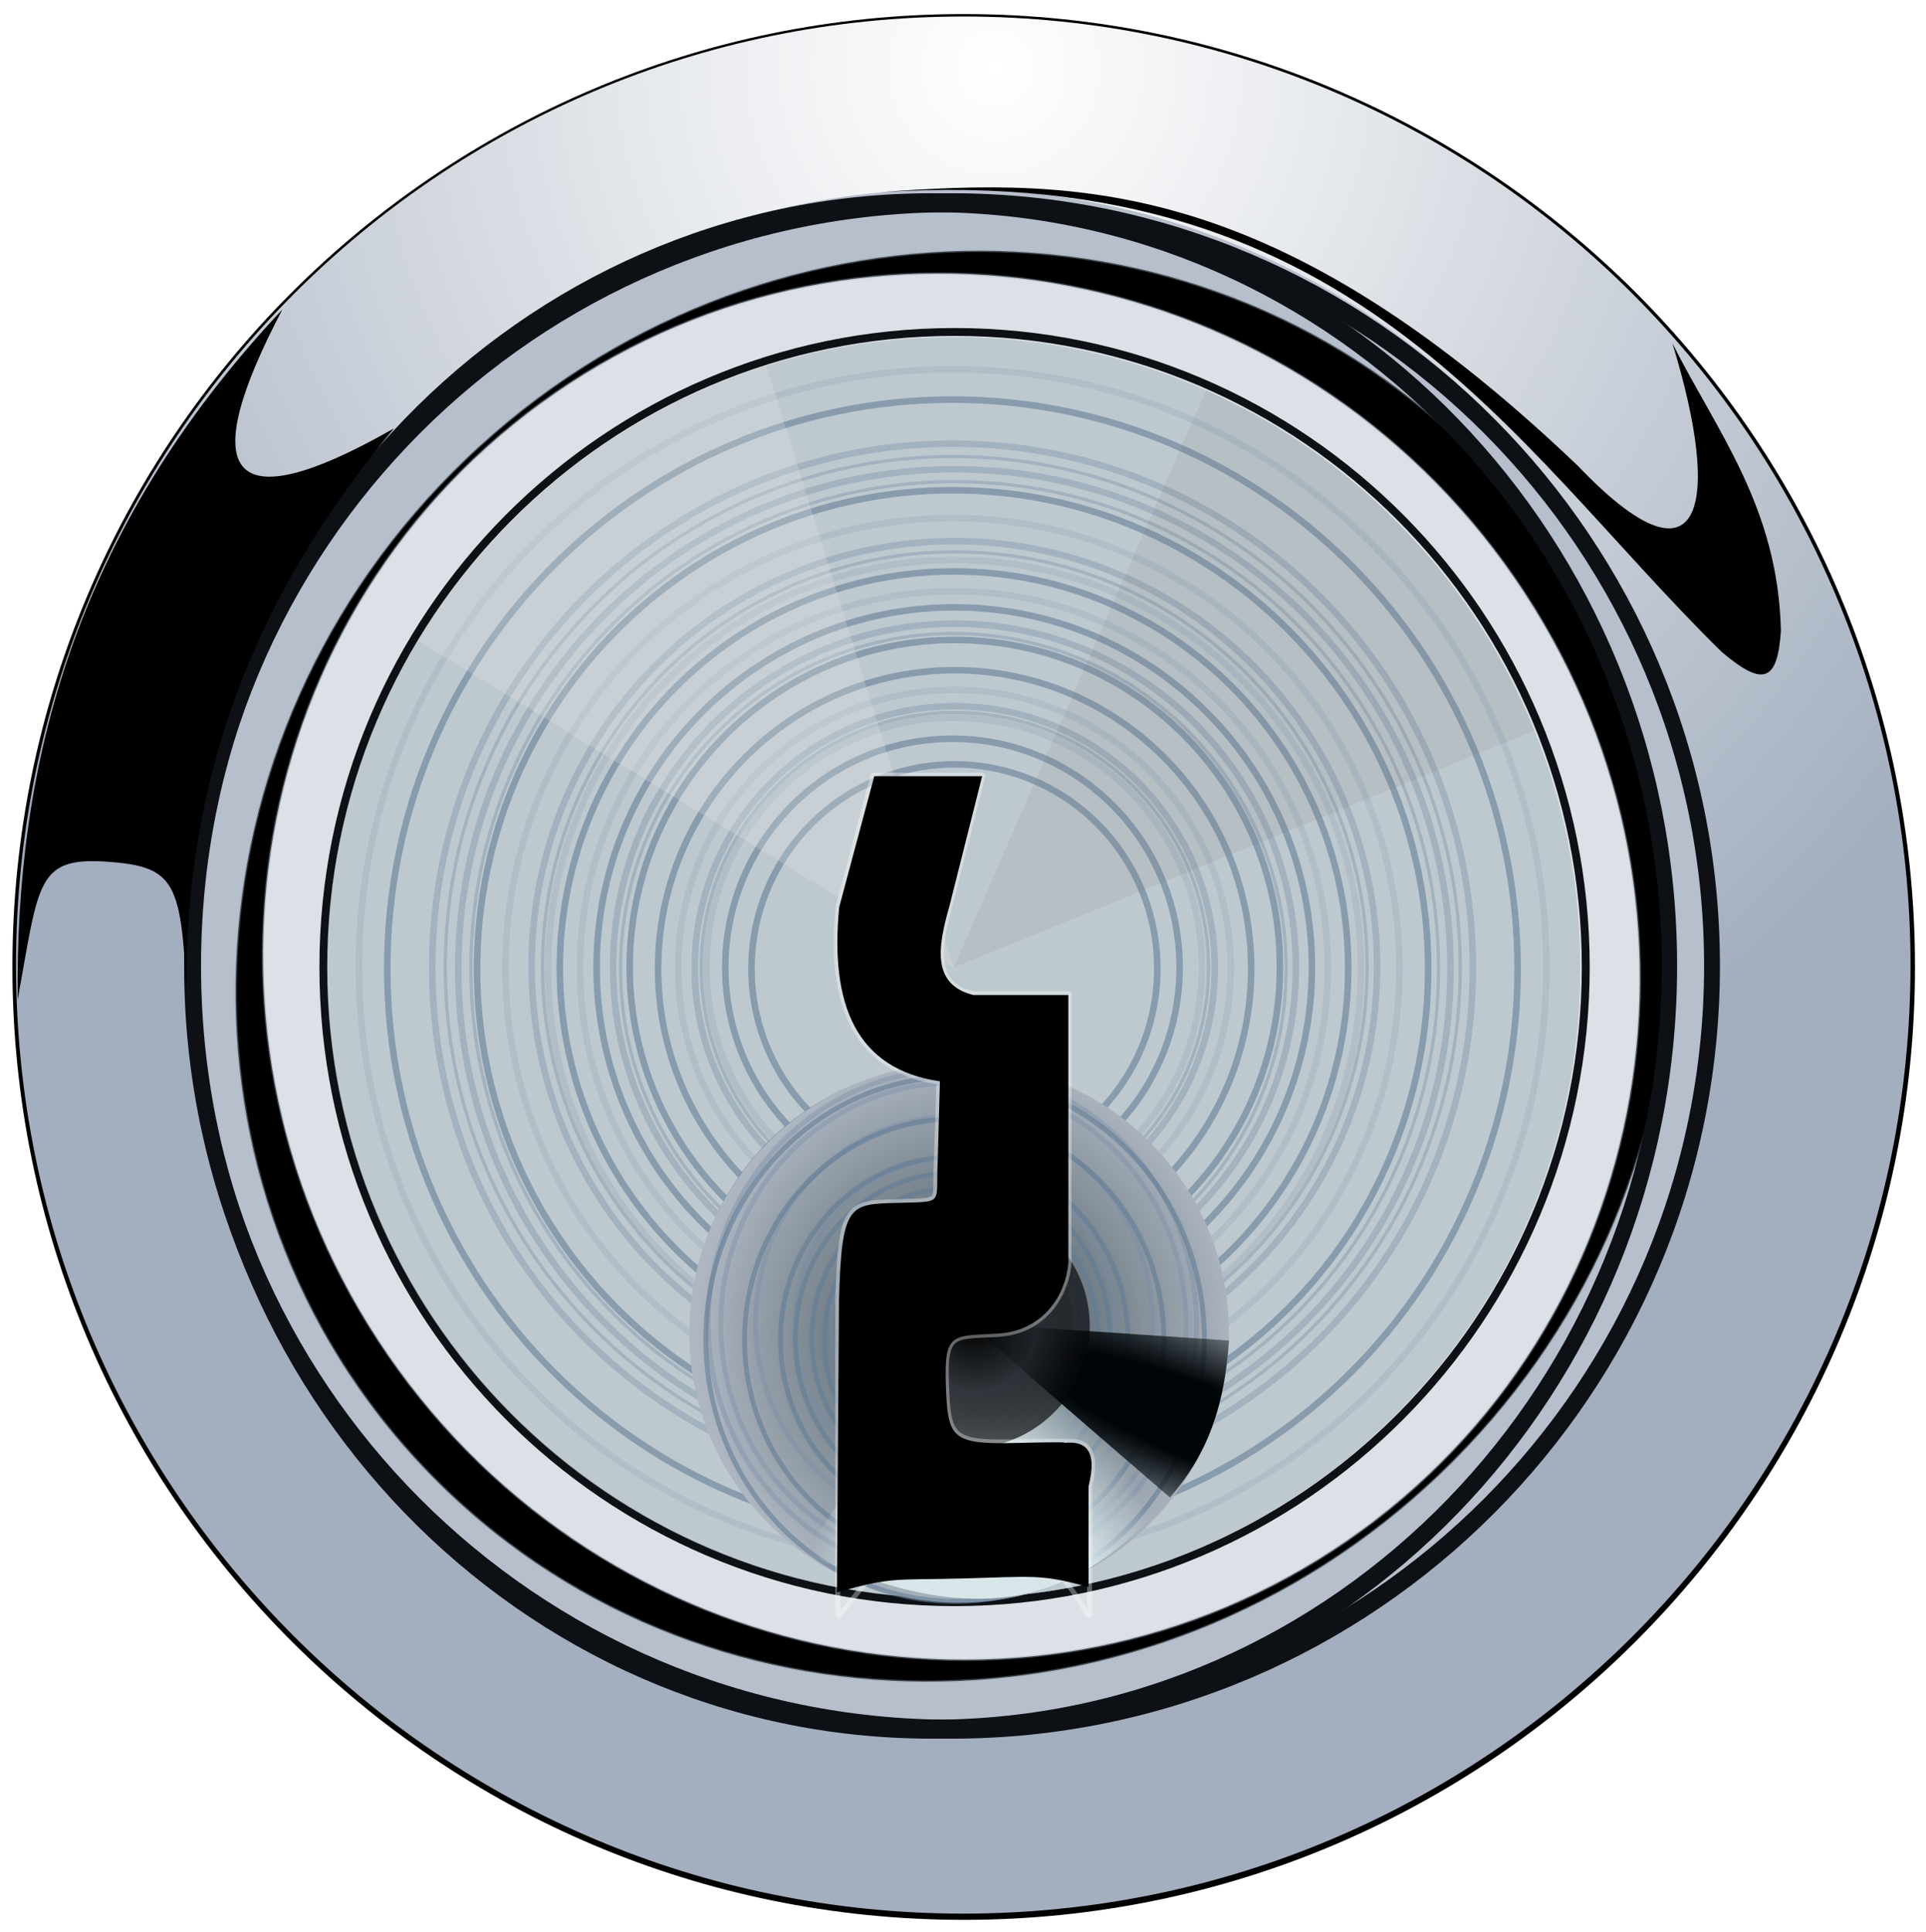 <svg xmlns="http://www.w3.org/2000/svg" viewBox="0 0 243.99 244.73"><defs><radialGradient id="b" gradientUnits="userSpaceOnUse" cy="229.87" cx="355.79" gradientTransform="matrix(-.009 .94 -1.24 -.007 649.74 -88.935)" r="73.393"><stop stop-color="#fff" offset="0"/><stop stop-color="#eceef1" offset=".23"/><stop stop-color="#a3aebe" offset="1"/></radialGradient><radialGradient id="d" gradientUnits="userSpaceOnUse" cy="384.84" cx="359.42" gradientTransform="matrix(-.016 1.079 -1 -.016 748.94 4.084)" r="16.25"><stop stop-color="#3b4a51" offset="0"/><stop stop-color="#adb6c1" offset="1"/></radialGradient><radialGradient id="e" gradientUnits="userSpaceOnUse" cy="390.68" cx="371.87" gradientTransform="matrix(-4.114 -1.649 .347 -.866 1767 1342.2)" r="7.991"><stop stop-color="#000508" offset="0"/><stop stop-color="#000508" offset=".311"/><stop stop-color="#000508" stop-opacity="0" offset="1"/></radialGradient><radialGradient id="f" gradientUnits="userSpaceOnUse" cy="407.68" cx="359.54" gradientTransform="matrix(-.57 -2.267 .958 -.241 175.14 1320.1)" r="11.182"><stop stop-color="#d8e6ea" offset="0"/><stop stop-color="#d8e6ea" offset=".586"/><stop stop-color="#d8e6ea" stop-opacity="0" offset="1"/></radialGradient><radialGradient id="h" gradientUnits="userSpaceOnUse" cy="384.84" cx="359.42" gradientTransform="matrix(-.007 .481 -.46 -.007 537.76 214.36)" r="16.25"><stop stop-color="#020202" offset="0"/><stop stop-color="#22262c" stop-opacity=".895" offset=".5"/><stop stop-opacity=".621" offset="1"/></radialGradient><filter id="i" color-interpolation-filters="sRGB"><feGaussianBlur stdDeviation=".084"/></filter><filter id="a" color-interpolation-filters="sRGB"><feGaussianBlur stdDeviation=".127"/></filter><filter id="c" color-interpolation-filters="sRGB"><feGaussianBlur stdDeviation=".156"/></filter><filter id="g" width="1.24" y="-.12" x="-.12" height="1.24" color-interpolation-filters="sRGB"><feGaussianBlur stdDeviation=".748"/></filter></defs><path filter="url(#a)" transform="matrix(1.642 0 0 2.195 -467.57 -527.06)" d="M432.5 295.93c0 30.376-32.859 55-73.393 55s-73.393-24.624-73.393-55 32.859-55 73.393-55 73.393 24.624 73.393 55z" color="#000"/><path fill="url(#b)" transform="matrix(1.635 0 0 2.185 -465.11 -524.34)" d="M432.5 295.93c0 30.376-32.859 55-73.393 55s-73.393-24.624-73.393-55 32.859-55 73.393-55 73.393 24.624 73.393 55z" color="#000"/><path fill="#b7bfcc" d="M216.975 121.474c0 53.857-43.167 97.515-96.416 97.515s-96.417-43.658-96.417-97.515S67.31 23.959 120.56 23.959s96.416 43.658 96.416 97.515z" color="#000"/><path stroke-linejoin="round" d="M438.57 330.76c0 50.001-37.496 90.536-83.75 90.536s-83.75-40.534-83.75-90.536 37.496-90.536 83.75-90.536 83.75 40.534 83.75 90.536z" stroke-opacity=".381" transform="matrix(.797 -.763 .682 .71 -387.6 158.3)" stroke="#9cacbe" stroke-linecap="round" stroke-width=".3" color="#000"/><path stroke-linejoin="round" d="M438.57 330.76c0 50.001-37.496 90.536-83.75 90.536s-83.75-40.534-83.75-90.536 37.496-90.536 83.75-90.536 83.75 40.534 83.75 90.536z" stroke-opacity=".381" transform="matrix(.599 .868 -.788 .544 168.63 -365.45)" stroke="#9cacbe" stroke-linecap="round" stroke-width=".3" fill="#dde1e7" color="#000"/><path stroke-linejoin="round" d="M453.93 313.79c0 44.577-42.933 80.714-95.893 80.714s-95.893-36.137-95.893-80.714 42.933-80.714 95.893-80.714 95.893 36.137 95.893 80.714z" transform="matrix(.975 0 0 1.198 -231.098 -253.541)" stroke="#0d1014" stroke-linecap="round" stroke-width="2" fill="none" color="#000"/><path d="M395.22 361.8c0 21.688-17.412 39.27-38.891 39.27s-38.891-17.582-38.891-39.27 17.412-39.27 38.891-39.27 38.891 17.582 38.891 39.27z" transform="matrix(2.056 0 0 2.049 -611.686 -618.807)" filter="url(#c)" stroke="#0d1014" stroke-width=".487" fill="none" color="#000"/><path d="M200.2 122.608c0 44.132-35.542 79.909-79.386 79.909s-79.386-35.777-79.386-79.91S76.97 42.7 120.814 42.7s79.387 35.777 79.387 79.909z" fill-opacity=".421" fill="#95a7ae" color="#000"/><g stroke="#768da5" stroke-opacity=".381" fill="none" color="#000"><path stroke-width=".489" transform="matrix(1.695 0 0 1.69 -483.308 -488.869)" d="M395.22 361.8c0 21.688-17.412 39.27-38.891 39.27s-38.891-17.582-38.891-39.27 17.412-39.27 38.891-39.27 38.891 17.582 38.891 39.27z"/><path stroke-width=".514" transform="matrix(1.616 0 0 1.611 -454.926 -460.14)" d="M395.22 361.8c0 21.688-17.412 39.27-38.891 39.27s-38.891-17.582-38.891-39.27 17.412-39.27 38.891-39.27 38.891 17.582 38.891 39.27z"/><path stroke-width=".603" transform="matrix(1.377 0 0 1.372 -369.767 -373.954)" d="M395.22 361.8c0 21.688-17.412 39.27-38.891 39.27s-38.891-17.582-38.891-39.27 17.412-39.27 38.891-39.27 38.891 17.582 38.891 39.27z"/><path stroke-width=".746" transform="matrix(1.112 0 0 1.108 -275.324 -278.352)" d="M395.22 361.8c0 21.688-17.412 39.27-38.891 39.27s-38.891-17.582-38.891-39.27 17.412-39.27 38.891-39.27 38.891 17.582 38.891 39.27z"/><path stroke-width=".98" transform="matrix(.847 0 0 .844 -180.862 -182.75)" d="M395.22 361.8c0 21.688-17.412 39.27-38.891 39.27s-38.891-17.582-38.891-39.27 17.412-39.27 38.891-39.27 38.891 17.582 38.891 39.27z"/></g><g stroke="#768da5" stroke-opacity=".381" fill="none" color="#000"><path stroke-width=".251" transform="matrix(1.653 0 0 1.648 -468.312 -473.69)" d="M395.22 361.8c0 21.688-17.412 39.27-38.891 39.27s-38.891-17.582-38.891-39.27 17.412-39.27 38.891-39.27 38.891 17.582 38.891 39.27z"/><path stroke-width=".263" transform="matrix(1.576 0 0 1.571 -440.631 -445.674)" d="M395.22 361.8c0 21.688-17.412 39.27-38.891 39.27s-38.891-17.582-38.891-39.27 17.412-39.27 38.891-39.27 38.891 17.582 38.891 39.27z"/><path stroke-width=".309" transform="matrix(1.343 0 0 1.338 -357.589 -361.63)" d="M395.22 361.8c0 21.688-17.412 39.27-38.891 39.27s-38.891-17.582-38.891-39.27 17.412-39.27 38.891-39.27 38.891 17.582 38.891 39.27z"/><path stroke-width=".383" transform="matrix(1.084 0 0 1.081 -265.487 -268.39)" d="M395.22 361.8c0 21.688-17.412 39.27-38.891 39.27s-38.891-17.582-38.891-39.27 17.412-39.27 38.891-39.27 38.891 17.582 38.891 39.27z"/><path stroke-width=".502" transform="matrix(.826 0 0 .823 -173.364 -175.17)" d="M395.22 361.8c0 21.688-17.412 39.27-38.891 39.27s-38.891-17.582-38.891-39.27 17.412-39.27 38.891-39.27 38.891 17.582 38.891 39.27z"/></g><g stroke="#9cacbe" stroke-opacity=".381" fill="none" color="#000"><path stroke-width=".429" transform="matrix(1.934 0 0 1.928 -568.458 -575.054)" d="M395.22 361.8c0 21.688-17.412 39.27-38.891 39.27s-38.891-17.582-38.891-39.27 17.412-39.27 38.891-39.27 38.891 17.582 38.891 39.27z"/><path stroke-width=".57" transform="matrix(1.456 0 0 1.452 -398.161 -402.68)" d="M395.22 361.8c0 21.688-17.412 39.27-38.891 39.27s-38.891-17.582-38.891-39.27 17.412-39.27 38.891-39.27 38.891 17.582 38.891 39.27z"/><path stroke-width=".627" transform="matrix(1.324 0 0 1.32 -350.857 -354.796)" d="M395.22 361.8c0 21.688-17.412 39.27-38.891 39.27s-38.891-17.582-38.891-39.27 17.412-39.27 38.891-39.27 38.891 17.582 38.891 39.27z"/><path stroke-width=".681" transform="matrix(1.218 0 0 1.214 -313.163 -316.647)" d="M395.22 361.8c0 21.688-17.412 39.27-38.891 39.27s-38.891-17.582-38.891-39.27 17.412-39.27 38.891-39.27 38.891 17.582 38.891 39.27z"/><path stroke-width=".922" transform="matrix(.9 0 0 .897 -199.791 -201.908)" d="M395.22 361.8c0 21.688-17.412 39.27-38.891 39.27s-38.891-17.582-38.891-39.27 17.412-39.27 38.891-39.27 38.891 17.582 38.891 39.27z"/><path stroke-width="1.028" transform="matrix(.807 0 0 .804 -166.675 -168.377)" d="M395.22 361.8c0 21.688-17.412 39.27-38.891 39.27s-38.891-17.582-38.891-39.27 17.412-39.27 38.891-39.27 38.891 17.582 38.891 39.27z"/></g><g stroke="#627c95" stroke-opacity=".584" fill="none" color="#000"><path stroke-width=".445" d="M153.621 167.494c0 17.852-14.69 32.326-32.81 32.326S88 185.347 88 167.494s14.69-32.326 32.81-32.326 32.81 14.472 32.81 32.326z"/><path stroke-width=".451" transform="matrix(1.841 0 0 1.836 -535.345 -541.537)" d="M395.22 361.8c0 21.688-17.412 39.27-38.891 39.27s-38.891-17.582-38.891-39.27 17.412-39.27 38.891-39.27 38.891 17.582 38.891 39.27z"/><path stroke-width=".536" transform="matrix(1.549 0 0 1.545 -431.274 -436.2)" d="M395.22 361.8c0 21.688-17.412 39.27-38.891 39.27s-38.891-17.582-38.891-39.27 17.412-39.27 38.891-39.27 38.891 17.582 38.891 39.27z"/><path stroke-width=".646" transform="matrix(1.284 0 0 1.28 -336.67 -340.443)" d="M395.22 361.8c0 21.688-17.412 39.27-38.891 39.27s-38.891-17.582-38.891-39.27 17.412-39.27 38.891-39.27 38.891 17.582 38.891 39.27z"/><path stroke-width=".712" transform="matrix(1.165 0 0 1.161 -294.234 -297.51)" d="M395.22 361.8c0 21.688-17.412 39.27-38.891 39.27s-38.891-17.582-38.891-39.27 17.412-39.27 38.891-39.27 38.891 17.582 38.891 39.27z"/><path stroke-width=".784" transform="matrix(1.059 0 0 1.055 -256.395 -259.194)" d="M395.22 361.8c0 21.688-17.412 39.27-38.891 39.27s-38.891-17.582-38.891-39.27 17.412-39.27 38.891-39.27 38.891 17.582 38.891 39.27z"/><path stroke-width=".859" transform="matrix(.966 0 0 .963 -223.278 -225.684)" d="M395.22 361.8c0 21.688-17.412 39.27-38.891 39.27s-38.891-17.582-38.891-39.27 17.412-39.27 38.891-39.27 38.891 17.582 38.891 39.27z"/><path stroke-width="1.121" transform="matrix(.74 0 0 .738 -143.023 -144.435)" d="M395.22 361.8c0 21.688-17.412 39.27-38.891 39.27s-38.891-17.582-38.891-39.27 17.412-39.27 38.891-39.27 38.891 17.582 38.891 39.27z"/><path stroke-width="1.256" transform="matrix(.661 0 0 .659 -114.628 -115.708)" d="M395.22 361.8c0 21.688-17.412 39.27-38.891 39.27s-38.891-17.582-38.891-39.27 17.412-39.27 38.891-39.27 38.891 17.582 38.891 39.27z"/></g><path fill="url(#d)" transform="matrix(2.103 0 0 2.036 -631.074 -616.175)" d="M374.11 385.58c0 9.27-7.275 16.786-16.25 16.786s-16.25-7.515-16.25-16.786c0-9.27 7.275-16.786 16.25-16.786s16.25 7.515 16.25 16.786z" color="#000"/><g stroke="#768da5" fill="none" stroke-opacity=".381" color="#000"><path stroke-width=".771" transform="matrix(.795 0 0 .817 -162.632 -127.93)" d="M395.22 361.8c0 21.688-17.412 39.27-38.891 39.27s-38.891-17.582-38.891-39.27 17.412-39.27 38.891-39.27 38.891 17.582 38.891 39.27z"/><path stroke-width=".809" transform="matrix(.758 0 0 .779 -149.315 -114.043)" d="M395.22 361.8c0 21.688-17.412 39.27-38.891 39.27s-38.891-17.582-38.891-39.27 17.412-39.27 38.891-39.27 38.891 17.582 38.891 39.27z"/><path stroke-width=".949" transform="matrix(.646 0 0 .663 -109.36 -72.38)" d="M395.22 361.8c0 21.688-17.412 39.27-38.891 39.27s-38.891-17.582-38.891-39.27 17.412-39.27 38.891-39.27 38.891 17.582 38.891 39.27z"/><path stroke-width="1.175" transform="matrix(.522 0 0 .536 -65.049 -26.158)" d="M395.22 361.8c0 21.688-17.412 39.27-38.891 39.27s-38.891-17.582-38.891-39.27 17.412-39.27 38.891-39.27 38.891 17.582 38.891 39.27z"/><path stroke-width="1.543" transform="matrix(.397 0 0 .408 -20.727 20.054)" d="M395.22 361.8c0 21.688-17.412 39.27-38.891 39.27s-38.891-17.582-38.891-39.27 17.412-39.27 38.891-39.27 38.891 17.582 38.891 39.27z"/></g><g stroke="#627c95" fill="none" stroke-opacity=".584" color="#000"><path stroke-width=".75" transform="matrix(.812 0 0 .846 -168.352 -136.426)" d="M395.22 361.8c0 21.688-17.412 39.27-38.891 39.27s-38.891-17.582-38.891-39.27 17.412-39.27 38.891-39.27 38.891 17.582 38.891 39.27z"/><path stroke-width=".891" transform="matrix(.683 0 0 .712 -122.488 -87.866)" d="M395.22 361.8c0 21.688-17.412 39.27-38.891 39.27s-38.891-17.582-38.891-39.27 17.412-39.27 38.891-39.27 38.891 17.582 38.891 39.27z"/><path stroke-width="1.075" transform="matrix(.566 0 0 .59 -80.796 -43.722)" d="M395.22 361.8c0 21.688-17.412 39.27-38.891 39.27s-38.891-17.582-38.891-39.27 17.412-39.27 38.891-39.27 38.891 17.582 38.891 39.27z"/><path stroke-width="1.185" transform="matrix(.513 0 0 .535 -62.094 -23.93)" d="M395.22 361.8c0 21.688-17.412 39.27-38.891 39.27s-38.891-17.582-38.891-39.27 17.412-39.27 38.891-39.27 38.891 17.582 38.891 39.27z"/><path stroke-width="1.304" transform="matrix(.467 0 0 .486 -45.418 -6.266)" d="M395.22 361.8c0 21.688-17.412 39.27-38.891 39.27s-38.891-17.582-38.891-39.27 17.412-39.27 38.891-39.27 38.891 17.582 38.891 39.27z"/><path stroke-width="1.43" transform="matrix(.426 0 0 .444 -30.824 9.182)" d="M395.22 361.8c0 21.688-17.412 39.27-38.891 39.27s-38.891-17.582-38.891-39.27 17.412-39.27 38.891-39.27 38.891 17.582 38.891 39.27z"/><path stroke-width="1.865" transform="matrix(.326 0 0 .34 4.545 46.638)" d="M395.22 361.8c0 21.688-17.412 39.27-38.891 39.27s-38.891-17.582-38.891-39.27 17.412-39.27 38.891-39.27 38.891 17.582 38.891 39.27z"/><path stroke-width="2.089" transform="matrix(.291 0 0 .304 17.058 59.88)" d="M395.22 361.8c0 21.688-17.412 39.27-38.891 39.27s-38.891-17.582-38.891-39.27 17.412-39.27 38.891-39.27 38.891 17.582 38.891 39.27z"/></g><path fill="url(#e)" d="M373.75 385.31c-.25 3.549-1.068 6.7-3.616 9.598l-12.366-10.67z" transform="translate(-618.34 -628.14) scale(2.071)"/><path fill="url(#f)" d="M370.11 394.93c-5.67 6.484-11.561 8.289-22.364 3.372l9.946-14.196z" transform="translate(-618.34 -628.14) scale(2.071)"/><path filter="url(#g)" fill="url(#h)" d="M365.23 384.34a7.48 7.48 0 11-14.959 0 7.48 7.48 0 0114.959 0z" color="#000" transform="translate(-618.34 -628.14) scale(2.071)"/><path d="M52.944 81.158c10.017-16.622 25.71-28.999 44.14-34.81L120.82 122.6z" fill-opacity=".243" fill="#e8e8e8" color="#000"/><path d="M152.782 49.455c18.912 8.376 33.834 23.844 41.597 43.116l-73.569 30.023z" fill-opacity=".109" fill="#666" color="#000"/><path d="M352 350.72a.063.063 0 00-.031.031l-2.125 8a.063.063 0 000 .031c-.294 2.994-.044 5.471.937 7.313.973 1.827 2.678 3.023 5.22 3.406l-.157 4.813c-.036.673-.026 1.174-.031 1.53-.006.358-.03.563-.125.688s-.276.185-.625.22c-.35.033-.86.04-1.594.062-.734.02-1.309.024-1.781.125-.473.1-.86.298-1.125.687-.532.778-.676 2.292-.75 5.344v19.062a.063.063 0 000 .031.063.063 0 00.03.031.063.063 0 00.032 0 .063.063 0 00.031 0 .063.063 0 00.031-.03c.91-1.036 1.655-2.178 2.75-3.032 1.096-.854 2.527-1.416 4.782-1.313 1.948-.214 3.461.151 4.687.938s2.166 2 2.938 3.437a.063.063 0 00.03.032.063.063 0 00.032 0 .063.063 0 00.031 0 .063.063 0 00.031-.032.063.063 0 000-.03v-7.845c.28-1.115.24-1.817-.062-2.25a1.103 1.103 0 00-.625-.437c-.218-.06-.476-.051-.75-.031h-.031c-.001 0 .004-.03 0-.032h-.031c-.028-.007-.059.003-.125 0-.266-.011-1.01-.014-2.97.032-.977.023-1.717.015-2.28-.063-.564-.078-.957-.229-1.22-.469-.262-.24-.406-.573-.5-1.062-.093-.49-.127-1.125-.155-1.938-.029-.81-.019-1.392.062-1.812.08-.42.214-.682.438-.844.446-.324 1.283-.292 2.656-.375 1.386-.084 2.44-.677 3.156-1.5.716-.823 1.1-1.879 1.187-2.875v-16.406a.063.063 0 000-.031.063.063 0 00-.03-.031.063.063 0 00-.032 0h-5.812c-1.265-.31-1.773-1.012-1.907-1.969s.142-2.156.5-3.406a.063.063 0 000-.031l2-7.907a.063.063 0 000-.03.063.063 0 00-.03-.032.063.063 0 00-.032 0h-6.594a.063.063 0 00-.031 0z" stroke-opacity=".347" filter="url(#i)" stroke="#fff" stroke-width=".3" fill="none" transform="translate(-618.34 -628.14) scale(2.071)"/><path d="M124.419 98.34h-13.663l-4.438 16.566c-1.213 12.371 2.145 20.553 12.753 22.088l-.278 10.105c-.292 5.562.995 5.123-5.085 5.297-6.08.174-7.118-.033-7.424 12.603l-.253 36.739c7.033-2 7.202-1.526 15.982-1.758 8.78-.233 9.9-.593 15.888 1.092v-12.77c1.152-4.588-.386-5.813-3.167-5.486 0 0 1.916-.19-6.194 0s-8.484-.692-8.72-7.424c-.235-6.733.953-6.099 6.628-6.442 5.674-.344 8.534-4.819 8.891-8.892V126.06h-12.03c-5.313-1.305-4.511-6.104-3.026-11.294z"/><path stroke-linejoin="round" d="M453.93 313.79c0 44.577-42.933 80.714-95.893 80.714s-95.893-36.137-95.893-80.714 42.933-80.714 95.893-80.714 95.893 36.137 95.893 80.714z" transform="matrix(1.004 0 0 1.198 -238.864 -253.541)" stroke="#0d1014" stroke-linecap="round" stroke-width="2" fill="none" color="#000"/><path d="M108.65 24.56c62.618-5.208 82.355 31.428 109.46 58.036 5.197 4.394 7.06 3.87 7.5-2.679-.356-15.666-8.085-25.187-13.75-36.429 6.366 20.731 3.793 32.042-11.964 15.536-39.785-37.995-65.404-36.427-91.25-34.464zM35.78 39.2c-10.808 20.558-7.428 27.357 14.129 15.074-17.013 20.418-28.012 44.938-26.08 77.67-.68-19.463-.725-21.979-9.636-22.726-9.597-.804-9.192 2.214-11.953 17.43C1.91 97.07 9.249 67.449 35.781 39.2z"/></svg>